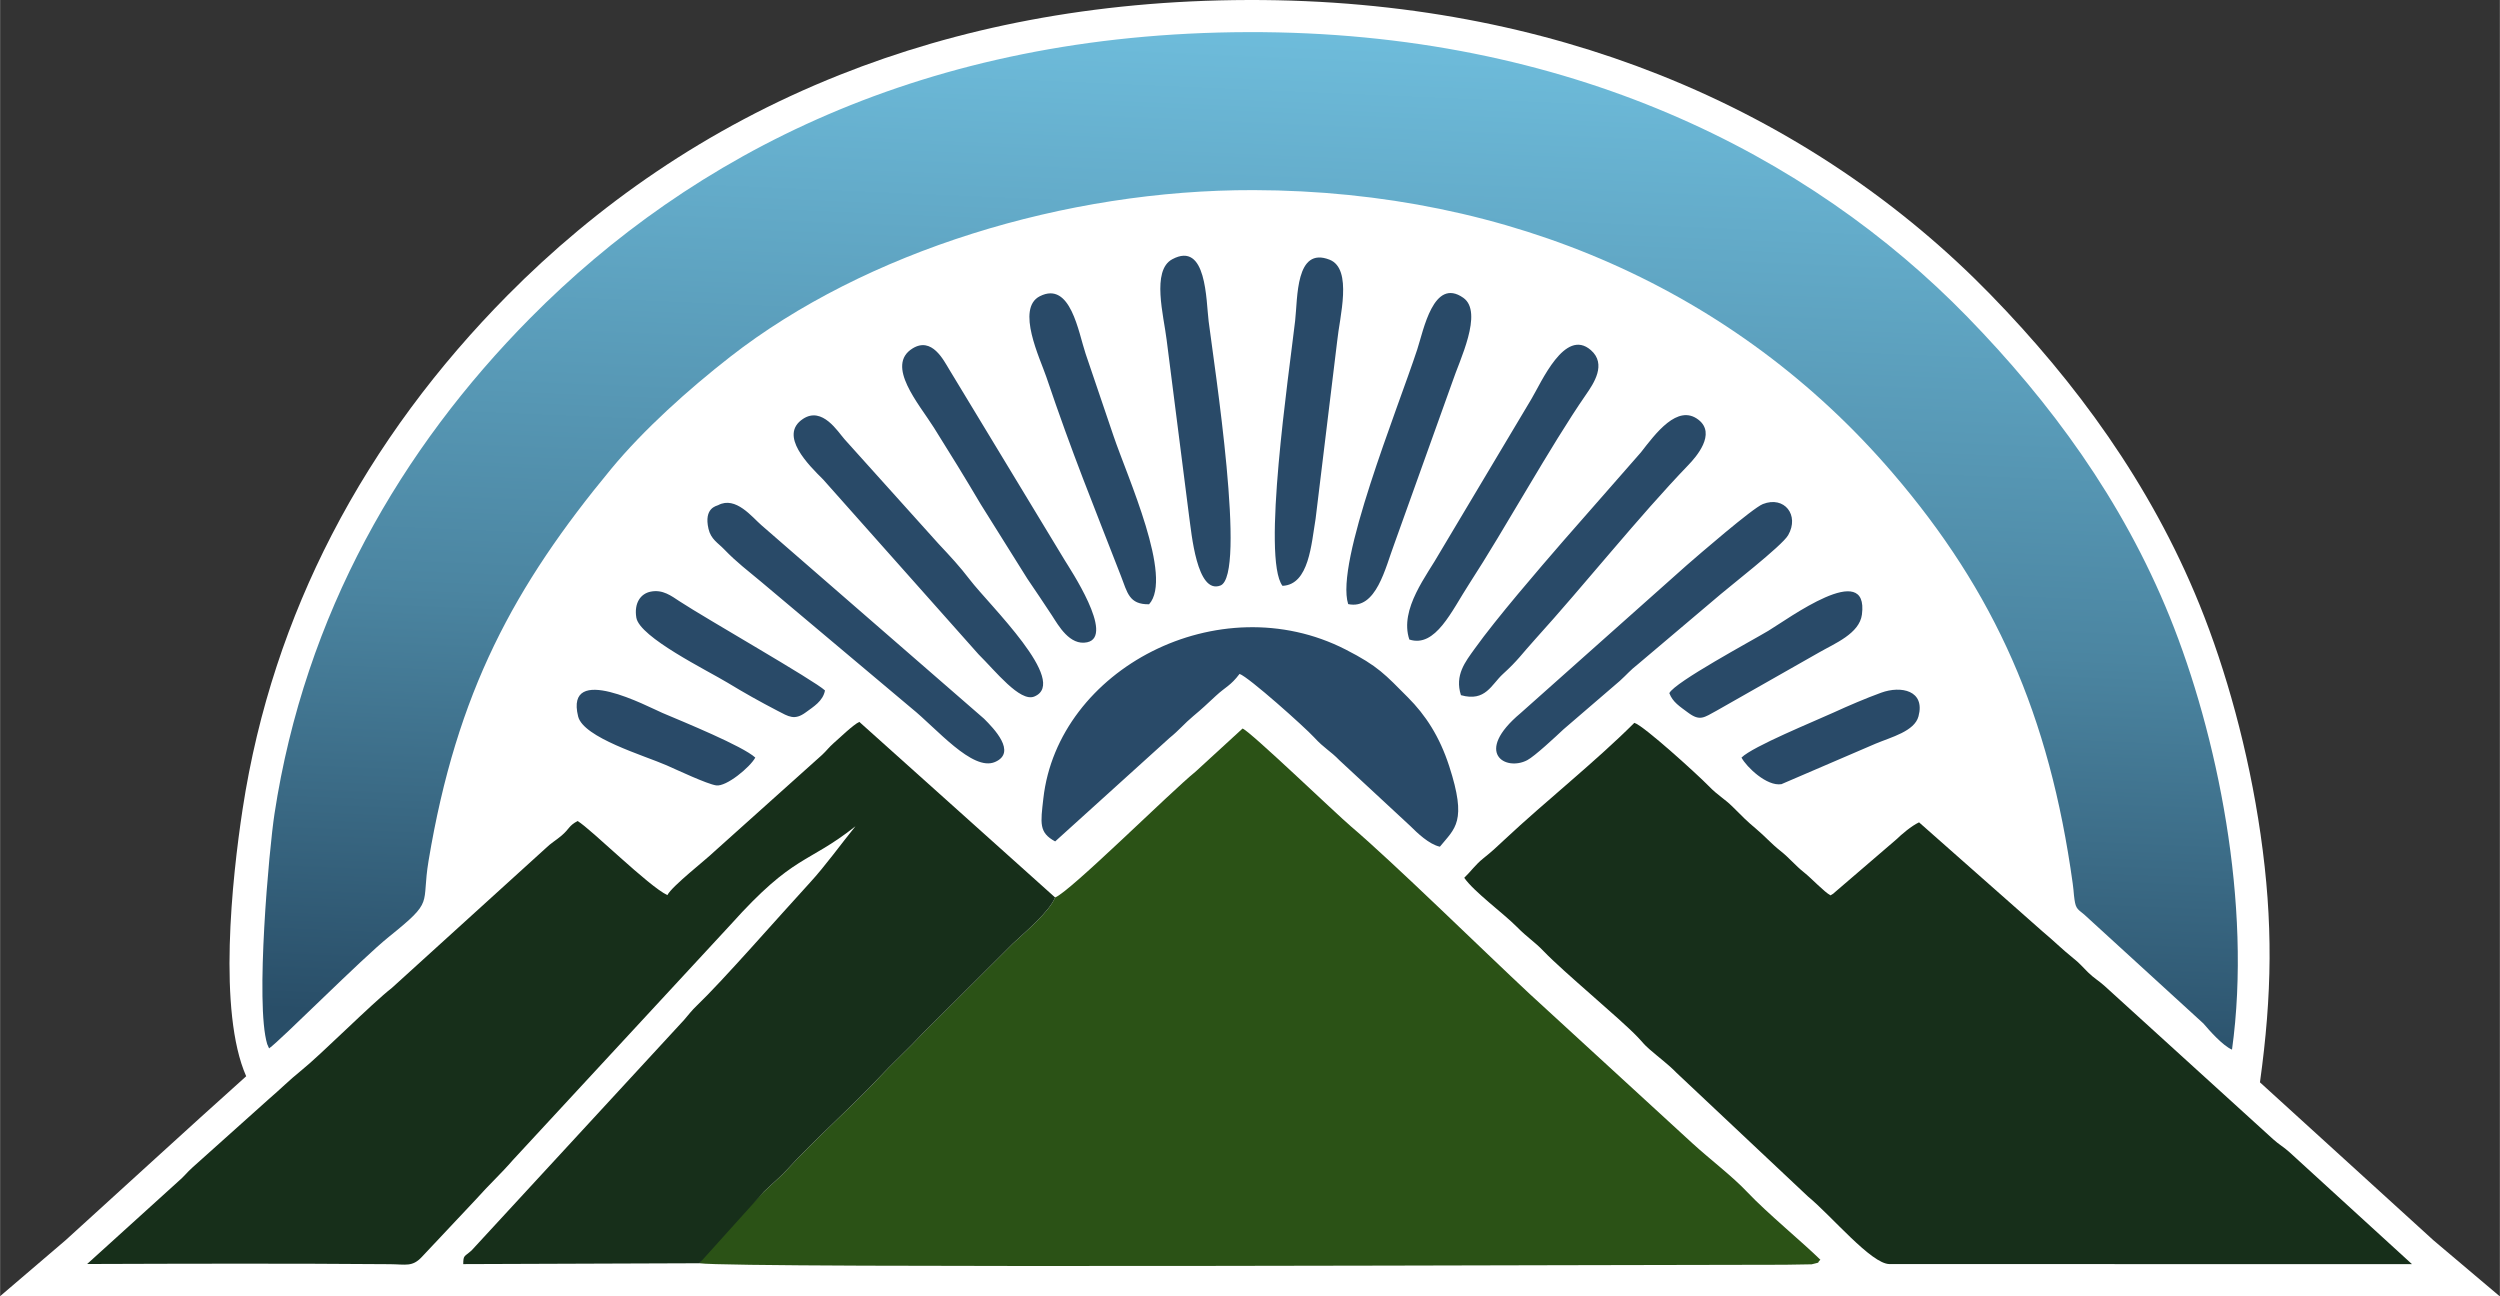 <?xml version="1.0" encoding="UTF-8"?>
<!DOCTYPE svg PUBLIC "-//W3C//DTD SVG 1.1//EN" "http://www.w3.org/Graphics/SVG/1.1/DTD/svg11.dtd">
<!-- Creator: CorelDRAW -->
<svg xmlns="http://www.w3.org/2000/svg" xml:space="preserve" width="5.384in" height="2.792in" version="1.1" style="shape-rendering:geometricPrecision; text-rendering:geometricPrecision; image-rendering:optimizeQuality; fill-rule:evenodd; clip-rule:evenodd"
viewBox="0 0 5414.22 2807.94"
 xmlns:xlink="http://www.w3.org/1999/xlink"
 xmlns:xodm="http://www.corel.com/coreldraw/odm/2003">
 <rect x="0" y="0" width="5414.22" height="2807.94" fill="#333333" stroke="none"/>
 <defs>
  <style type="text/css">
   <![CDATA[
    .fil2 {fill:#172F1A}
    .fil4 {fill:#294A68}
    .fil1 {fill:#2B5216}
    .fil0 {fill:white;fill-rule:nonzero}
    .fil3 {fill:url(#id0)}
   ]]>
  </style>
  <linearGradient id="id0" gradientUnits="userSpaceOnUse" x1="2659.97" y1="2275.2" x2="2754.72" y2="67.78">
   <stop offset="0" style="stop-opacity:1; stop-color:#294E68"/>
   <stop offset="0.42" style="stop-opacity:1; stop-color:#4B85A1"/>
   <stop offset="1" style="stop-opacity:1; stop-color:#6EBCDB"/>
  </linearGradient>
 </defs>
 <g id="Layer_x0020_1">
  <g id="_3206902377680">
   <path class="fil0" d="M188.47 2807.26l-188.47 0.1 141.82 -121.22c130.95,-118.68 259.63,-237.32 391.11,-355.09 -61.48,-139.48 -30.79,-427.49 -7.74,-578.46 32.91,-215.49 99.89,-413.41 192.78,-593.5 100.21,-194.26 230.59,-367.45 380.89,-519.31 191.74,-193.73 429.37,-362.01 719.33,-477.47 253.95,-101.12 547.67,-161.42 885.32,-162.31 335.27,-0.88 631.66,59.46 888.11,161.06 291.31,115.4 531.65,284.12 719.37,476.98 92.15,94.67 178.49,196.69 255.17,307.83 77.26,112.01 144.45,232.72 197.53,363.76 56.99,140.68 105.99,315.5 132.2,497.6 27.52,191.13 24.92,347.47 -1.34,536.98l376.21 342.49 143.46 121.24 -190.37 -0.4 -5035.38 -0.28z"/>
   <path class="fil1" d="M2284.97 1943.79c-12.84,31.5 -64.74,74.69 -91.55,99.89l-195.15 194.5c-29.65,31.86 -65.89,64.76 -98.15,99.48 -50.13,53.97 -139.69,134.07 -194.88,194.8 -15.13,16.65 -34.2,32.43 -50.46,48.1 -28.97,27.92 -132.42,136.06 -140.13,155.52 77.09,11.3 2033.91,3.05 2351.04,3.22l57.97 -0.94c22.97,-6.1 8.56,-0.34 18.84,-9.91 -37.07,-36.48 -116.21,-101.87 -157.55,-145.71 -33.75,-35.79 -80.92,-71.11 -120.04,-106.89l-351.66 -322.75c-103.71,-96.71 -294.13,-283.73 -387.07,-362.83 -33.15,-28.21 -218.4,-206.23 -235.17,-212.37l-102.11 93.65c-54.57,44.15 -271.75,260.2 -303.94,272.24z"/>
   <path class="fil2" d="M1514.65 2736.08l140.13 -155.52c16.26,-15.67 35.34,-31.46 50.46,-48.1 55.19,-60.72 144.75,-140.83 194.88,-194.8 32.26,-34.72 68.5,-67.62 98.15,-99.48l195.15 -194.5c26.81,-25.21 78.71,-68.4 91.55,-99.89l-424.03 -380.27c-13.36,6.25 -42.84,34.9 -55.11,45.55 -10.77,9.35 -15.06,16.23 -25.85,26.18l-232.96 208.96c-19.28,18.72 -91.39,74.6 -101.83,94.49 -40.47,-18.87 -164.69,-142.51 -194.38,-160.44 -19.34,10.22 -17.51,16.81 -34.63,31.43 -13.27,11.32 -22.49,15.65 -35.61,28.52l-332.1 301.54c-44.21,34.39 -153.05,144.26 -197.83,180.13 -22.98,18.4 -45.5,40.85 -67.99,60.01l-165.6 148.34c-12.84,11.41 -18.95,20.51 -32.21,31.5l-196.38 177.98c218.11,-0.76 437.61,-1.39 655.66,0.38 34.52,0.28 48.49,6.43 69.14,-15.55l118.4 -125.97c25.93,-29.34 53.33,-54.41 78.81,-83.91l472.2 -510.49c138.13,-153.95 164.72,-129.28 269.91,-212.56 -31.79,39.09 -65.29,85.87 -98.74,122.28 -65.78,71.62 -190.31,214.21 -245.05,266.35 -10.62,10.11 -17.57,19.33 -27.42,30.85l-460.31 499.33c-15.84,14.09 -17.75,9.54 -17.98,29.51l511.57 -1.86z"/>
   <path class="fil2" d="M3539.57 1565.59c-85.76,85.55 -192.79,170.18 -281.06,252.88 -20.37,19.09 -26.05,24.57 -46.34,40.87 -17.08,13.72 -26.82,28.3 -41.03,41.88 21.28,30.58 84.63,76.68 113.71,106.05 24.41,24.66 38.5,32.25 57.88,52.54 43.57,45.59 165.32,145.9 203.62,185.93 13.01,13.6 13.22,15.61 25.61,26.52 20.02,17.62 41.31,33 59.15,51.5l284.46 267.66c51.53,42.45 137.32,146.43 176.74,146.44l1131.53 0.11 -265.23 -242.35c-12.61,-11.53 -23.3,-16.98 -35.76,-28.42l-365.3 -332.18c-12.98,-11.56 -22.6,-16.51 -35.2,-28.92 -15.91,-15.67 -17.43,-18.99 -32.62,-31.16 -23.45,-18.78 -41.87,-37.41 -65.34,-56.9l-268.17 -236.94c-16.88,7.92 -37.75,25.97 -49.41,37.19l-131.52 112.97c-8.33,6.65 -0.06,1.6 -10.83,7.95 -13.23,-6.9 -41.39,-37.04 -56.96,-49.36 -20.21,-15.99 -31.62,-31.28 -51.7,-47.09 -19.67,-15.49 -32.94,-31.18 -51.84,-46.98 -21.33,-17.83 -29.79,-26.75 -50.95,-47.85 -18.76,-18.71 -31.6,-23.99 -52.91,-45.99 -22.05,-22.76 -140.93,-131.06 -160.54,-136.35z"/>
   <path class="fil3" d="M582.55 2270.73c25.62,-18.04 199.56,-193.46 259.73,-241.88 99.73,-80.26 69.34,-66.37 85.73,-164.79 60.97,-365.91 185.83,-594.98 395.48,-848.49 70.29,-85 166.86,-171.82 257.58,-242.62 293.04,-228.7 727.16,-362.24 1134.07,-361.17 556.08,1.46 1043.85,216.56 1383.37,612 221.88,258.42 340.14,525.48 390.51,889.72 2.43,17.58 0.97,10.14 2.69,25.4 3.17,28.21 5,28.22 22.19,41.88l258.23 236.05c12.55,14.73 41.67,47.9 61.9,56.58 43.68,-315.2 -32.19,-683.87 -134.98,-937.59 -102.5,-253 -258.63,-464.98 -437.97,-649.22 -341.23,-350.56 -863.67,-618.87 -1557.57,-617.03 -701.67,1.86 -1206.5,266.92 -1555.28,619.32 -279.68,282.59 -487.91,641.18 -554.03,1074.07 -11.58,75.78 -42.07,411.69 -15.72,498.54l4.07 9.23z"/>
   <path class="fil4" d="M2285.13 1822.43l247.85 -224.26c20.33,-16.34 32.28,-31.4 51.42,-47.31 19.85,-16.5 28.54,-25.04 49.03,-43.98 20.92,-19.33 31.56,-21.47 51.04,-47.27 19.44,6.44 141.16,115.21 161.59,137.48 22.21,24.21 34.39,28.55 54.95,49.8l153.72 142.57c13.99,14 40.11,39.29 63.63,44.4 32.77,-40.2 59.44,-53.7 20.14,-174.59 -20.94,-64.42 -51.22,-110.59 -89.49,-148.9 -49.05,-49.11 -63.88,-67.36 -134.97,-103.66 -274.56,-140.19 -623.1,42.6 -654.54,322.84 -6,53.48 -10.01,73.75 25.62,92.88zm1486.49 -181.56c10.97,20.48 54.93,62.78 86.51,57.54l203.91 -87.68c34.34,-14.35 84.26,-26.84 92.94,-59.14 15.09,-56.12 -37.69,-67.01 -80.81,-51.29 -33.57,12.24 -70.9,28.23 -102.71,42.82 -41.38,18.98 -175.62,73.55 -199.85,97.75zm-2135.97 0c-27.12,-24.91 -154.2,-76.82 -201.19,-96.74 -30.3,-12.85 -211.72,-110.45 -182.55,7.61 11.38,46.05 143.42,84.75 191.48,105.81 22.85,10.02 86.92,40.33 107.38,43.53 22.06,3.45 73.62,-39.48 84.88,-60.21zm150.9 -145.43c-21.43,-20.74 -258,-155.71 -314.35,-192.68 -18.79,-12.33 -36.96,-26.41 -62.91,-21.37 -22.47,4.36 -36.43,25.27 -31.33,56.34 6.99,42.65 154.47,114.77 197.64,140.96 37.05,22.48 69.3,40.57 107.86,60.64 24.83,12.92 37.16,21.55 61.74,3.42 16.23,-11.98 37.14,-24.2 41.36,-47.31zm1828.75 5.82c7.24,19.54 23.2,29.18 40.29,41.98 26.27,19.68 34.86,10.75 61.98,-3.9l222.55 -126.46c33.37,-19.16 87.01,-40.68 92.34,-81.76 15.62,-120.47 -159.93,9.46 -202.77,35.16 -36.48,21.89 -201.9,110.69 -214.38,134.98zm-695.57 -192.86c60.93,13.09 80.48,-78.89 100.01,-130.57l125.81 -351c14.51,-44.56 67.89,-150.72 23.49,-181.87 -64.41,-45.2 -86.11,70.47 -99.66,111.76 -43.36,132.17 -178.1,461.97 -149.65,551.69zm-431.23 0.4c52.57,-57.96 -46.7,-275.1 -76.96,-364.48 -19.94,-58.93 -39.99,-117.47 -60.51,-178.25 -15.45,-45.76 -32.4,-158.3 -99.14,-124.46 -52.3,26.52 0.8,135.47 14.07,174.73 57.57,170.24 100.21,272.74 161.74,431.5 13.88,35.81 17.46,61.63 60.8,60.95zm288.96 -39.93c57.66,-2.38 62.48,-90.91 71.72,-145.18l46.72 -384.5c5.01,-51.45 34.33,-156.7 -16.39,-176.7 -74.16,-29.24 -68.94,83.14 -74.63,132.16 -13.95,120.18 -72.33,514.69 -27.42,574.22zm-238.87 -707.28c-45.27,24.43 -18.28,122.51 -12.02,174.66l48.67 382.09c5.21,35.82 16.5,169.58 67.76,149.87 57.18,-21.98 -13.12,-474.73 -25.47,-572.26 -5.66,-44.7 -3.99,-174.8 -78.93,-134.36zm513.63 823.57c56.66,18.47 91.58,-61.98 129.65,-120.57 78.73,-121.18 175.49,-297.92 253,-409.98 16.55,-23.92 45.21,-66.05 10.47,-96.3 -56.35,-49.07 -107.27,70.21 -128.82,106.04l-197.65 331.34c-27.61,49.58 -88.8,123.26 -66.65,189.47zm-1075.82 -630.59c-59.77,36.75 13.99,120.55 46.15,171.78 34.7,55.27 67.76,108.88 101.49,166.04l100.76 160.95c19.17,28.73 34.28,50.15 53.59,80 13.82,21.37 38.36,65.7 75.95,57.79 60.9,-12.81 -38.35,-160.75 -48.64,-177.95l-250.01 -412.97c-12.25,-20.11 -37.53,-71.32 -79.3,-45.64zm1187.57 751.1c53.38,15.09 65.99,-23.14 90.92,-45.78 32.88,-29.87 40.24,-42.67 69.88,-75.35 106.75,-117.71 223.87,-265.26 331.92,-377.49 16.27,-16.9 61.05,-67.55 21.64,-97.98 -45.13,-34.85 -92.95,30.1 -124.48,70.64l-168.4 192.15c-52.87,61.03 -144.22,166.93 -191.49,232.95 -20.43,28.52 -43.9,57.32 -29.99,100.87zm-1424.88 -598.48c-53.87,35.42 12.49,100.53 43.52,131.35l336.63 378.74c36.24,35.69 89.68,104.14 120.69,91.33 76.44,-31.58 -97.72,-198.28 -139.48,-252.93 -22.23,-29.09 -42.18,-50.42 -67.65,-77.57l-203.72 -226.55c-14.46,-16.2 -48.19,-71.86 -90,-44.38zm-183.78 186.88c-3.46,1.84 -31.6,5.81 -21.03,51.39 5.24,22.57 20.34,30.23 33.68,44.09 28.4,29.52 50.44,45.32 80.55,70.74l325.32 273.53c54.16,43.57 132.19,137.47 180.88,116.63 48.46,-20.74 -3.13,-73.34 -23.67,-93.81l-482.17 -419.15c-19.82,-17.03 -55.54,-63.65 -93.56,-43.41zm2262.73 -2.39c-22.24,8.73 -140.19,110.99 -165.04,132.57l-359.9 320.39c-102.36,85.79 -32.64,126.46 14.37,101.88 16.44,-8.59 61.77,-51.03 78.62,-66.83l122.02 -104.93c16.94,-15.42 21.94,-22.59 39.26,-36.17l163.79 -138.56c32.78,-28.78 148.12,-117.41 161.6,-140.96 24.83,-43.36 -8.33,-85.6 -54.72,-67.38z"/>
  </g>
 </g>
</svg>
